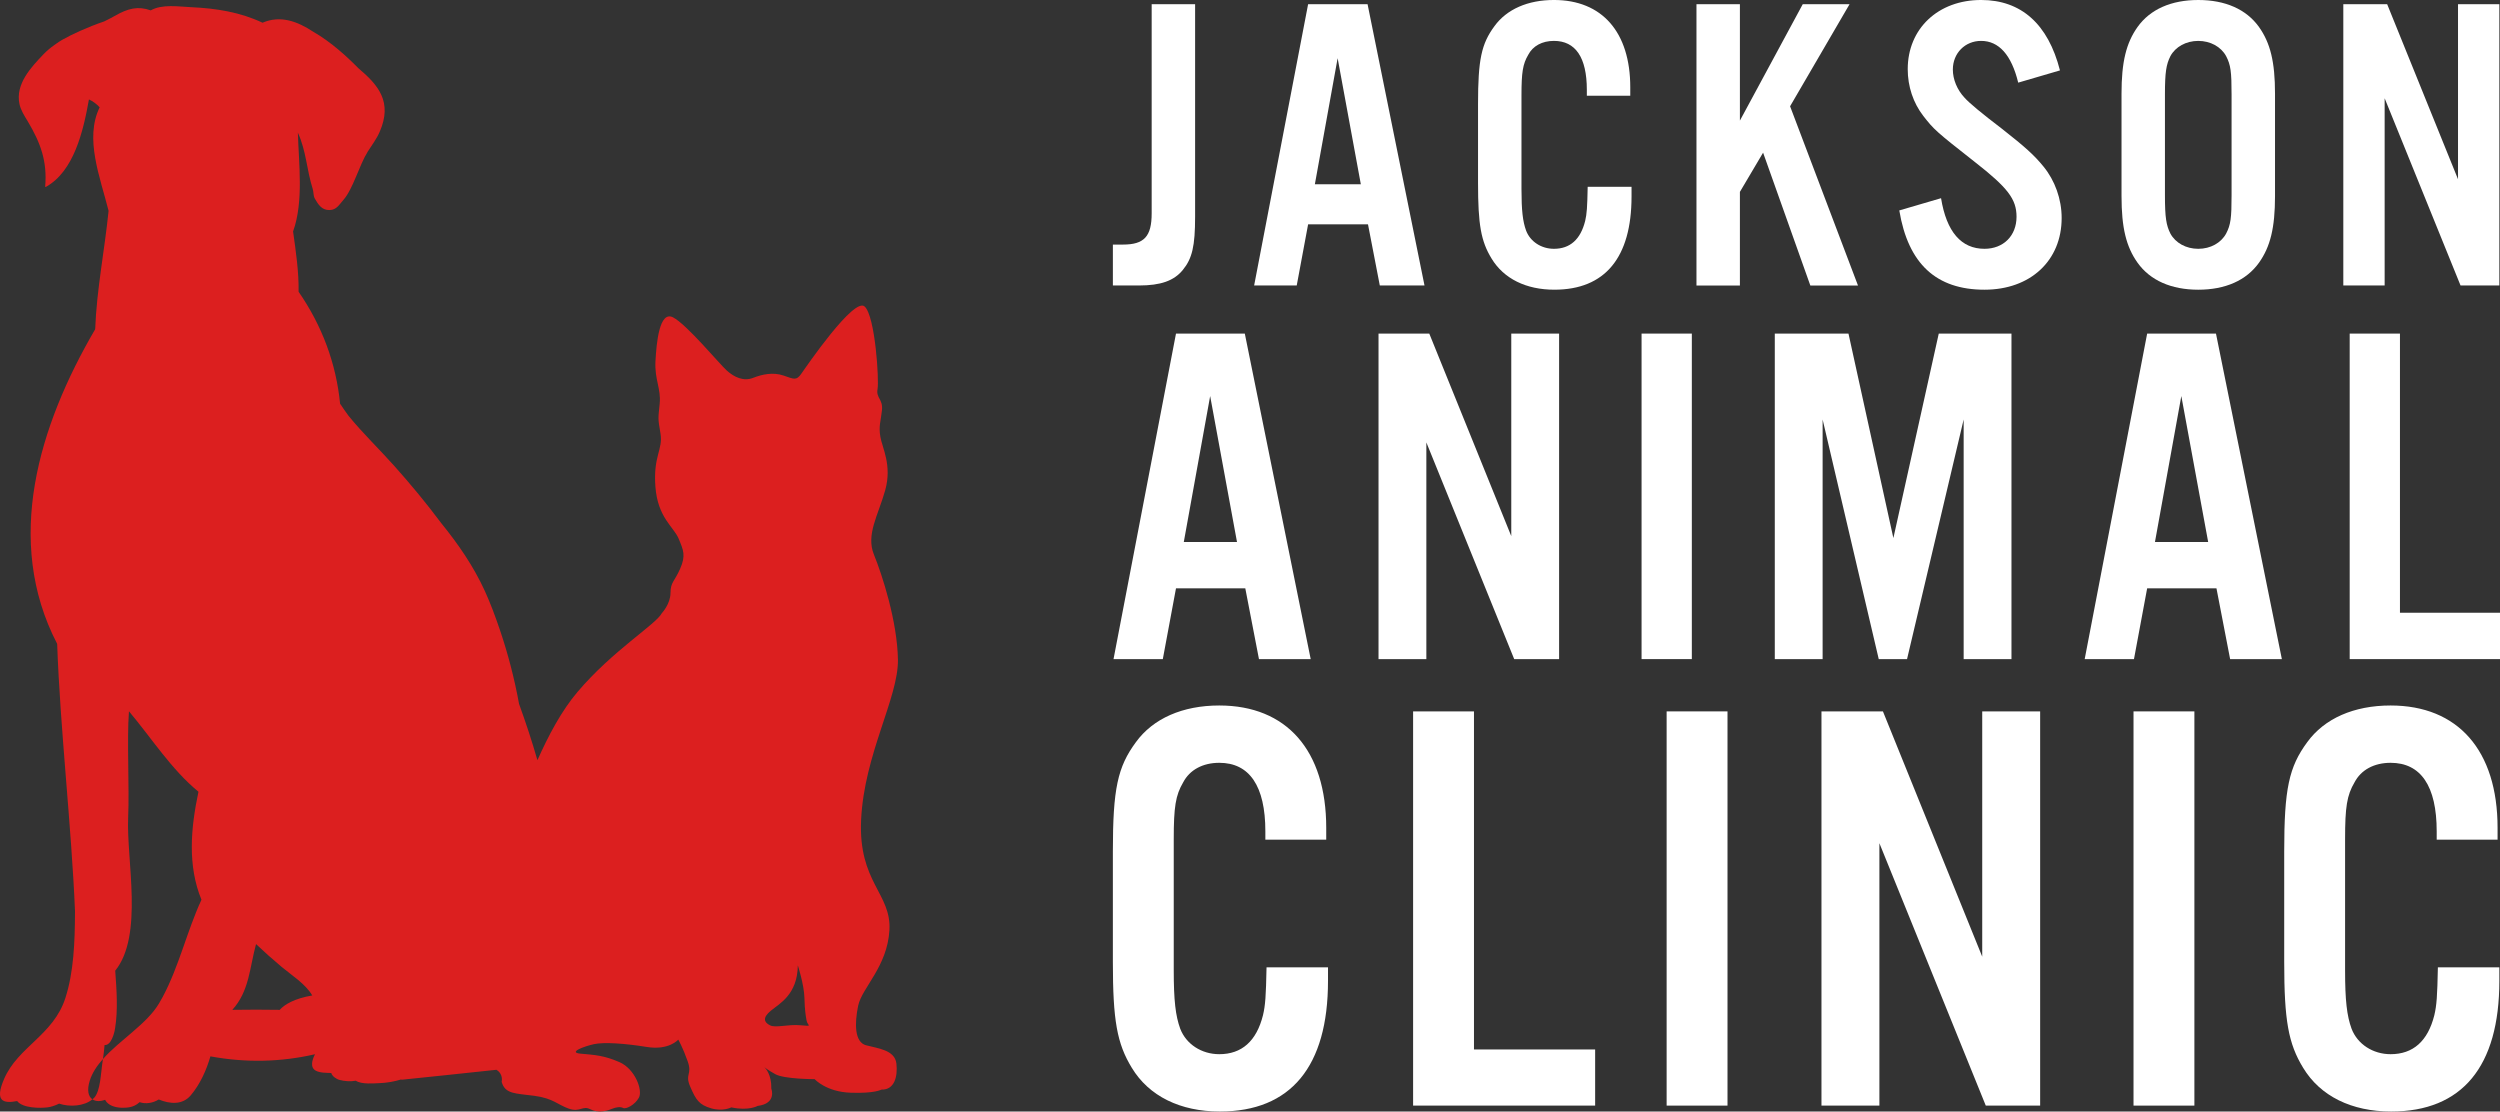 <?xml version="1.0" encoding="UTF-8"?><svg id="Layer_2" xmlns="http://www.w3.org/2000/svg" viewBox="0 0 266.328 118.411"><rect x="0" y="0" width="266.328" height="118.411" fill="#333333" stroke="none"/><defs><style>.cls-1{fill:#fff;}.cls-2{fill:#dc1f1f;}</style></defs><g id="logo-redraw"><g><path class="cls-2" d="m92.266,111.357c-1.23-.334-1.242-2.288-.846-4.212.396-1.924,3.11-4.145,3.331-8.06.221-3.915-3.324-5.069-3.016-11.741.323-7.001,3.991-13.019,3.923-17.09-.069-4.07-1.682-9.028-2.554-11.163-.872-2.135.457-4.206,1.2-6.873.743-2.667-.325-4.511-.519-5.687-.194-1.176.039-1.589.169-2.814.13-1.225-.645-1.286-.468-2.268.177-.982-.249-7.77-1.376-8.799-1.127-1.028-6.182,6.355-6.731,7.143-.549.788-.799.592-1.908.214-1.109-.377-2.243-.143-3.251.25-1.007.393-1.997-.069-2.79-.78-.793-.712-4.286-4.934-5.731-5.669-1.445-.735-1.761,2.653-1.87,4.651-.109,1.998.607,2.915.448,4.549-.16,1.633-.205,1.471.085,3.174.29,1.703-.791,2.383-.54,5.675.251,3.292,1.946,4.264,2.469,5.513.522,1.248.781,1.811.168,3.212-.614,1.401-1.021,1.412-1.03,2.593-.009,1.181-.92,2.142-.92,2.142-.619,1.197-5.228,3.968-8.978,8.385-1.721,2.027-3.106,4.654-4.278,7.282-.581-2.025-1.242-4.028-1.958-5.997-.485-2.684-1.177-5.328-2.027-7.846-.008-.024-.016-.048-.024-.072-.478-1.409-.992-2.789-1.582-4.088-1.22-2.673-2.855-5.034-4.662-7.258-1.574-2.111-3.261-4.144-4.974-6.064-1.635-1.834-3.374-3.495-4.896-5.363-.311-.424-.605-.848-.9-1.289-.415-4.265-1.912-8.304-4.42-11.929.035-2.111-.294-4.325-.588-6.419,1.142-3.183.606-7.214.51-10.527.908,1.99.926,3.927,1.583,5.995.104.329.052.727.225,1.029.355.614.727,1.246,1.574,1.22.744-.017,1.012-.571,1.445-1.047,1.055-1.185,1.696-3.702,2.621-5.182.441-.701.934-1.332,1.263-2.093,1.401-3.201-.138-4.991-2.266-6.79-.009-.017-.017-.017-.026-.026-1.22-1.237-2.924-2.794-4.758-3.841-.009-.009-.017-.009-.026-.017-1.678-1.107-3.495-1.782-5.398-.96-2.388-1.125-4.922-1.531-7.569-1.652-1.349-.061-3.131-.355-4.342.337-1.358-.476-2.405-.234-3.875.614-.355.199-.718.389-1.081.562-1.773.605-3.477,1.393-4.464,1.955-.208.121-.424.26-.64.415-.061.043-.121.087-.182.13-.415.285-.822.623-1.194,1.012-1.341,1.401-2.984,3.166-2.552,5.268.138.683.545,1.298.9,1.886,1.349,2.275,2.076,4.23,1.843,6.929,0,.034.035.052.06.043,3.01-1.661,4.005-5.96,4.602-9.325.433.199.822.485,1.142.839-1.626,3.33.043,7.405.951,11.029-.424,4.213-1.271,8.382-1.427,12.612C4.128,45.359.383,57.599,6.092,68.594c.303,8.875,1.535,19.596,1.898,28.471v.167c-.015,3.135-.136,6.315-1.015,9.056-1.257,3.983-5.073,5.225-6.542,8.663-1.015,2.363-.121,2.635,1.393,2.347.606.772,2.469.772,3.271.666.333-.045.787-.182,1.196-.394,1.129.381,2.671.28,3.551-.458-.429-.297-.604-.95-.284-1.98.259-.835.769-1.594,1.407-2.312.073-.497.138-.997.172-1.489.697.061,1.045-1.242,1.121-1.787.318-1.939.166-4.074.015-6.134,3.044-3.756,1.181-11.813,1.378-16.296.141-3.295-.147-8.195.085-11.341,2.439,2.898,4.507,6.185,7.405,8.572-.83,3.91-1.168,7.889.32,11.505-1.557,3.374-2.388,7.102-4.143,10.38-.13.225-.26.458-.389.683-1.273,2.156-4.148,3.864-5.963,5.905-.024.16-.044.321-.07.48-.151.984-.197,2.923-.863,3.65-.057.061-.126.109-.19.163.335.232.824.247,1.351.053.311.605,1.064.83,1.808.848.588.009,1.159-.061,1.644-.415.078-.061.147-.121.225-.182.675.225,1.41.095,2.041-.286,1.176.484,2.517.605,3.4-.433.995-1.176,1.669-2.664,2.102-4.161,3.737.692,7.457.623,11.142-.225-.32.614-.545,1.419.095,1.756.45.242,1.125.216,1.609.242h.026c.087.329.536.649.874.735.562.147,1.176.19,1.747.086.614.415,1.929.277,2.491.26.804-.026,1.592-.164,2.344-.398.009.017.017.035.043.035,3.348-.346,6.695-.692,10.043-1.055.018-.002.038-.003.056-.005.772.472.557,1.28.557,1.28.361,1.334,1.499,1.222,3.501,1.494,2.002.272,2.469.952,3.661,1.368,1.192.416,1.456-.365,2.282.061.826.426,1.716.198,2.239-.019.524-.218.97-.27,1.259-.115.289.155,1.254-.319,1.68-1.104.427-.785-.407-3.043-2.055-3.773-1.649-.729-2.709-.782-4.137-.907-1.429-.125.345-.783,1.398-1.015,1.052-.232,3.255-.087,5.627.297,2.372.385,3.359-.782,3.359-.782,0,0,.469.802.998,2.294.529,1.493-.331,1.312.277,2.721.608,1.409.947,1.929,2.22,2.302s2.156-.099,2.156-.099c1.843.399,2.806-.156,2.806-.156,2.07-.259,1.457-1.831,1.457-1.831.034-1.526-.623-2.184-.737-2.286.064.054.335.266,1.143.728.951.544,4.209.539,4.209.539,0,0,1.217,1.352,3.825,1.445,2.609.093,3.289-.333,3.289-.333,1.345.045,1.756-1.309,1.595-2.771-.162-1.462-1.998-1.616-3.228-1.95Zm-67.516-3.776c1.817-2.007,1.834-4.472,2.526-7.007.882.839,1.782,1.635,2.707,2.413,1.06.892,2.548,1.808,3.285,3.063-.022.004-.044.005-.066.008-1.783.316-2.853.91-3.401,1.522-1.683-.024-3.367-.029-5.052,0Zm60.536,1.642c-1.388-.126-2.638.315-3.257.006-.619-.309-.836-.792.081-1.55.916-.758,2.845-1.705,2.883-4.841,0,0,.666,2.059.703,3.442.037,1.383.132,1.87.228,2.437.097.567.75.631-.638.506Z"/><g><g><path class="cls-1" d="m127.316.449v22.642c0,3.145-.315,4.448-1.303,5.66-.943,1.168-2.381,1.662-4.672,1.662h-2.785v-4.358h1.078c2.246,0,3.055-.853,3.055-3.324V.449h4.627Z"/><path class="cls-1" d="m139.355,23.9l-1.213,6.514h-4.537L139.355.449h6.334l6.065,29.965h-4.762l-1.258-6.514h-6.379Zm3.145-17.701l-2.426,13.433h4.897l-2.471-13.433Z"/><path class="cls-1" d="m169.048,10.198v-.629c0-3.459-1.213-5.212-3.504-5.212-1.258,0-2.246.539-2.74,1.483-.584.988-.719,1.887-.719,4.312v9.973c0,2.291.135,3.459.494,4.448.449,1.168,1.617,1.932,2.965,1.932,1.707,0,2.83-.989,3.325-2.965.18-.764.225-1.437.269-3.639h4.672v1.033c0,6.514-2.83,9.928-8.221,9.928-3.01,0-5.391-1.168-6.694-3.324-1.123-1.842-1.438-3.594-1.438-8.041v-8.401c0-4.762.359-6.425,1.752-8.312,1.303-1.797,3.549-2.785,6.335-2.785,5.121,0,8.131,3.414,8.131,9.3v.898h-4.627Z"/><path class="cls-1" d="m185.354,12.849l6.694-12.399h4.987l-6.335,10.872,7.233,19.093h-5.076l-5.032-14.151-2.471,4.178v9.973h-4.627V.449h4.627v12.399Z"/><path class="cls-1" d="m215.002,8.805c-.719-2.965-2.066-4.448-3.953-4.448-1.707,0-3.01,1.303-3.01,3.055,0,1.033.449,2.157,1.258,3.01q.764.854,3.953,3.28c2.516,1.976,3.459,2.83,4.448,4.043,1.213,1.483,1.932,3.459,1.932,5.481,0,4.538-3.325,7.637-8.221,7.637-5.121,0-8.131-2.74-9.075-8.446l4.448-1.303c.584,3.594,2.157,5.391,4.627,5.391,2.021,0,3.414-1.393,3.414-3.414,0-1.887-.943-3.1-4.448-5.84-4.178-3.279-4.358-3.459-5.481-4.897-1.078-1.393-1.662-3.145-1.662-4.987,0-4.313,3.235-7.368,7.817-7.368,4.268,0,7.143,2.561,8.401,7.502l-4.448,1.303Z"/><path class="cls-1" d="m242.36,20.89c0,3.369-.494,5.391-1.707,7.098-1.348,1.887-3.594,2.875-6.469,2.875s-5.121-.988-6.469-2.875c-1.213-1.707-1.707-3.729-1.707-7.098v-10.917c0-3.369.494-5.391,1.707-7.098,1.348-1.887,3.594-2.875,6.469-2.875s5.121.988,6.469,2.875c1.213,1.707,1.707,3.729,1.707,7.098v10.917Zm-11.726-.089c0,2.38.135,3.189.584,4.088.539.988,1.662,1.617,2.965,1.617s2.426-.629,2.965-1.617c.494-.943.584-1.662.584-4.088v-10.737c0-2.426-.09-3.145-.584-4.089-.539-.988-1.662-1.617-2.965-1.617s-2.426.629-2.965,1.617c-.449.899-.584,1.707-.584,4.089v10.737Z"/><path class="cls-1" d="m266.258,30.414h-4.133l-8.086-19.947v19.947h-4.403V.449h4.672l7.547,18.644V.449h4.403v29.965Z"/></g><g><path class="cls-1" d="m125.28,62.676l-1.404,7.539h-5.251l6.655-34.677h7.331l7.019,34.677h-5.511l-1.456-7.539h-7.383Zm3.64-20.484l-2.808,15.545h5.667l-2.859-15.545Z"/><path class="cls-1" d="m166.092,70.215h-4.783l-9.358-23.084v23.084h-5.095v-34.677h5.407l8.735,21.576v-21.576h5.095v34.677Z"/><path class="cls-1" d="m180.233,70.215h-5.355v-34.677h5.355v34.677Z"/><path class="cls-1" d="m214.286,70.215h-5.095v-25.527l-6.031,25.527h-3.015l-5.979-25.527v25.527h-5.095v-34.677h7.85l4.783,21.784,4.835-21.784h7.746v34.677Z"/><path class="cls-1" d="m228.739,62.676l-1.404,7.539h-5.251l6.655-34.677h7.331l7.019,34.677h-5.511l-1.456-7.539h-7.383Zm3.64-20.484l-2.808,15.545h5.667l-2.859-15.545Z"/><path class="cls-1" d="m255.67,65.276h10.658v4.939h-16.013v-34.677h5.355v29.738Z"/></g><g><path class="cls-1" d="m134.8,89.448v-.881c0-4.848-1.7-7.304-4.911-7.304-1.763,0-3.148.756-3.841,2.078-.819,1.385-1.008,2.644-1.008,6.044v13.979c0,3.211.189,4.848.693,6.233.63,1.637,2.267,2.707,4.156,2.707,2.393,0,3.967-1.385,4.659-4.155.252-1.071.315-2.015.378-5.1h6.548v1.448c0,9.129-3.967,13.914-11.522,13.914-4.219,0-7.556-1.637-9.382-4.659-1.574-2.581-2.015-5.037-2.015-11.27v-11.773c0-6.674.504-9.004,2.456-11.648,1.826-2.519,4.974-3.904,8.878-3.904,7.178,0,11.396,4.785,11.396,13.034v1.259h-6.485Z"/><path class="cls-1" d="m157.024,111.8h12.908v5.982h-19.393v-41.997h6.485v36.014Z"/><path class="cls-1" d="m184.033,117.782h-6.485v-41.997h6.485v41.997Z"/><path class="cls-1" d="m217.339,117.782h-5.792l-11.333-27.956v27.956h-6.171v-41.997h6.548l10.578,26.13v-26.13h6.17v41.997Z"/><path class="cls-1" d="m233.771,117.782h-6.485v-41.997h6.485v41.997Z"/><path class="cls-1" d="m259.584,89.448v-.881c0-4.848-1.7-7.304-4.911-7.304-1.763,0-3.148.756-3.841,2.078-.819,1.385-1.008,2.644-1.008,6.044v13.979c0,3.211.189,4.848.693,6.233.63,1.637,2.267,2.707,4.156,2.707,2.393,0,3.967-1.385,4.659-4.155.252-1.071.315-2.015.378-5.1h6.548v1.448c0,9.129-3.967,13.914-11.522,13.914-4.219,0-7.556-1.637-9.382-4.659-1.574-2.581-2.015-5.037-2.015-11.27v-11.773c0-6.674.504-9.004,2.456-11.648,1.826-2.519,4.974-3.904,8.878-3.904,7.178,0,11.396,4.785,11.396,13.034v1.259h-6.485Z"/></g></g></g></g></svg>
